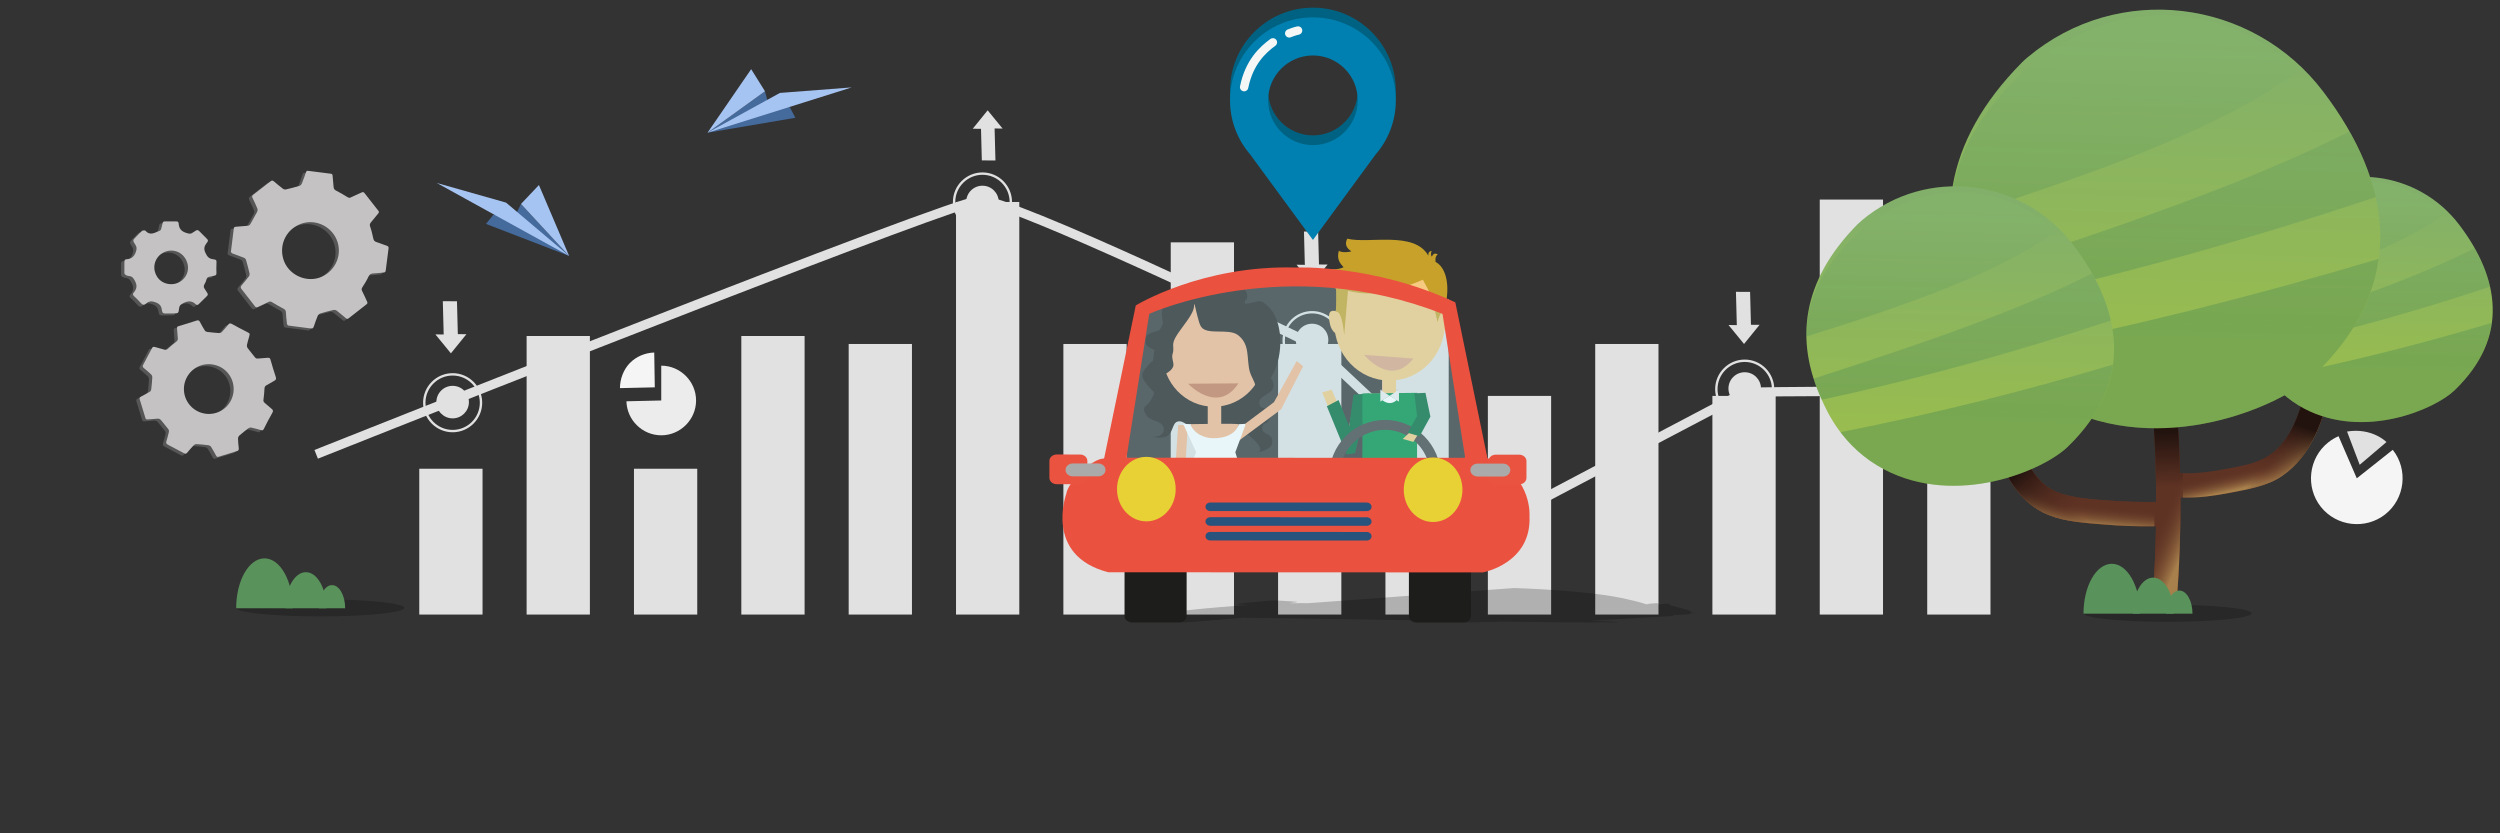 <svg xmlns="http://www.w3.org/2000/svg" xmlns:xlink="http://www.w3.org/1999/xlink" viewBox="0 0 1487.729 495.962"><rect x="0" y="0" width="1487.729" height="495.962" fill="#333333" stroke="none"/><defs><linearGradient id="linear-gradient" x1="1289.628" y1="293.346" x2="1289.007" y2="257.32" gradientUnits="userSpaceOnUse"><stop offset=".088" stop-color="#5f3324"></stop><stop offset="1" stop-color="#23130f"></stop></linearGradient><linearGradient id="linear-gradient-2" x1="1290.932" y1="299.04" x2="1308.413" y2="306.532" gradientUnits="userSpaceOnUse"><stop offset="0" stop-color="#5f3324" stop-opacity="0"></stop><stop offset="1" stop-color="#a7804c"></stop></linearGradient><linearGradient id="linear-gradient-3" x1="1346.808" y1="276.611" x2="1349.245" y2="287.057" xlink:href="#linear-gradient-2"></linearGradient><linearGradient id="linear-gradient-4" x1="1353.236" y1="267.74" x2="1365.075" y2="276.445" xlink:href="#linear-gradient-2"></linearGradient><linearGradient id="linear-gradient-5" x1="1232.363" y1="299.54" x2="1231.289" y2="311.354" xlink:href="#linear-gradient-2"></linearGradient><linearGradient id="linear-gradient-6" x1="1225.065" y1="299.554" x2="1219.427" y2="308.683" xlink:href="#linear-gradient-2"></linearGradient><linearGradient id="linear-gradient-7" x1="1334.647" y1="281.233" x2="1347.691" y2="245.516" gradientUnits="userSpaceOnUse"><stop offset="0" stop-color="#5f3324" stop-opacity="0"></stop><stop offset="1" stop-color="#23130f"></stop></linearGradient><linearGradient id="linear-gradient-8" x1="1245.606" y1="300.258" x2="1215.48" y2="267.648" xlink:href="#linear-gradient-7"></linearGradient><linearGradient id="Sfumatura_senza_nome_2" data-name="Sfumatura senza nome 2" x1="1410.12" y1="114.815" x2="1407.346" y2="221.613" gradientUnits="userSpaceOnUse"><stop offset="0" stop-color="#82b06a"></stop><stop offset="1" stop-color="#98bc4f"></stop></linearGradient><linearGradient id="linear-gradient-9" x1="1419.432" y1="92.666" x2="1416.203" y2="216.979" gradientUnits="userSpaceOnUse"><stop offset="0" stop-color="#89b76c"></stop><stop offset="1" stop-color="#1c6a52"></stop></linearGradient><linearGradient id="linear-gradient-10" x1="1411.741" y1="93.023" x2="1408.465" y2="219.15" xlink:href="#linear-gradient-9"></linearGradient><linearGradient id="linear-gradient-11" x1="1394.887" y1="116.129" x2="1392.454" y2="209.77" xlink:href="#linear-gradient-9"></linearGradient><linearGradient id="Sfumatura_senza_nome_2-2" data-name="Sfumatura senza nome 2" x1="1291.433" y1="22.12" x2="1286.699" y2="204.382" xlink:href="#Sfumatura_senza_nome_2"></linearGradient><linearGradient id="linear-gradient-12" x1="1307.325" y1="-15.68" x2="1301.814" y2="196.473" xlink:href="#linear-gradient-9"></linearGradient><linearGradient id="linear-gradient-13" x1="1294.2" y1="-15.07" x2="1288.609" y2="200.179" xlink:href="#linear-gradient-9"></linearGradient><linearGradient id="linear-gradient-14" x1="1265.457" y1="23.003" x2="1261.254" y2="184.804" xlink:href="#linear-gradient-9"></linearGradient><linearGradient id="Sfumatura_senza_nome_2-3" data-name="Sfumatura senza nome 2" x1="1168.615" y1="122.587" x2="1165.228" y2="252.98" xlink:href="#Sfumatura_senza_nome_2"></linearGradient><linearGradient id="linear-gradient-15" x1="1179.984" y1="95.545" x2="1176.042" y2="247.322" xlink:href="#linear-gradient-9"></linearGradient><linearGradient id="linear-gradient-16" x1="1170.595" y1="95.981" x2="1166.595" y2="249.973" xlink:href="#linear-gradient-9"></linearGradient><linearGradient id="linear-gradient-17" x1="1150.017" y1="124.192" x2="1147.047" y2="238.52" xlink:href="#linear-gradient-9"></linearGradient></defs><g><g id="Livello_1" data-name="Livello 1"><g><g><g><rect x="249.504" y="278.943" width="37.651" height="86.779" fill="#e1e1e1"></rect><rect x="377.272" y="278.943" width="37.651" height="86.779" fill="#e1e1e1"></rect><rect x="313.388" y="199.953" width="37.651" height="165.769" fill="#e1e1e1"></rect><rect x="441.155" y="199.953" width="37.651" height="165.769" fill="#e1e1e1"></rect><rect x="505.04" y="204.698" width="37.651" height="161.024" fill="#e1e1e1"></rect><rect x="632.807" y="204.698" width="37.651" height="161.024" fill="#e1e1e1"></rect><rect x="760.576" y="204.698" width="37.651" height="161.024" fill="#e1e1e1"></rect><rect x="568.924" y="120.195" width="37.651" height="245.527" fill="#e1e1e1"></rect><rect x="696.692" y="144.221" width="37.651" height="221.501" fill="#e1e1e1"></rect><rect x="949.298" y="204.698" width="37.651" height="161.024" fill="#e1e1e1"></rect><rect x="885.414" y="235.6" width="37.651" height="130.122" fill="#e1e1e1"></rect><rect x="1082.915" y="118.763" width="37.651" height="246.959" fill="#e1e1e1"></rect><rect x="1019.032" y="235.6" width="37.651" height="130.122" fill="#e1e1e1"></rect><rect x="1146.872" y="235.6" width="37.651" height="130.122" fill="#e1e1e1"></rect><rect x="824.459" y="178.154" width="37.651" height="187.568" fill="#e1e1e1"></rect><path d="M594.335,120.195c0,5.348-4.336,9.683-9.684,9.683-5.348,0-9.684-4.335-9.684-9.683,0-5.348,4.335-9.684,9.684-9.684,5.348,0,9.684,4.335,9.684,9.684Z" fill="#e1e1e1"></path><path d="M584.651,137.785c-9.699,0-17.59-7.891-17.59-17.59s7.891-17.59,17.59-17.59c9.699,0,17.59,7.891,17.59,17.59s-7.891,17.59-17.59,17.59ZM584.651,104.023c-8.917,0-16.172,7.255-16.172,16.172,0,8.917,7.255,16.172,16.172,16.172,8.916,0,16.172-7.255,16.172-16.172,0-8.917-7.256-16.172-16.172-16.172Z" fill="#e1e1e1"></path><polygon points="592.378 95.503 591.88 76.439 596.641 76.516 587.749 65.65 578.858 76.616 583.788 76.646 584.278 95.454 592.378 95.503" fill="#e1e1e1"></polygon><path d="M279.049,239.288c0,5.349-4.335,9.684-9.684,9.684-5.348,0-9.683-4.335-9.683-9.684,0-5.348,4.335-9.683,9.683-9.683,5.348,0,9.684,4.335,9.684,9.683Z" fill="#e1e1e1"></path><path d="M269.366,257.243c-9.698,0-17.589-7.89-17.589-17.589s7.891-17.59,17.589-17.59c9.699,0,17.59,7.891,17.59,17.59s-7.891,17.589-17.59,17.589ZM269.366,223.482c-8.917,0-16.172,7.255-16.172,16.172,0,8.916,7.255,16.172,16.172,16.172,8.918,0,16.173-7.256,16.173-16.172,0-8.917-7.255-16.172-16.173-16.172Z" fill="#e1e1e1"></path><polygon points="263.516 179.235 264.034 199.059 259.084 198.979 268.329 210.277 277.575 198.874 272.449 198.844 271.938 179.286 263.516 179.235" fill="#e1e1e1"></polygon><polygon points="775.982 137.785 776.5 157.608 771.55 157.528 780.796 168.826 790.042 157.424 784.915 157.392 784.405 137.835 775.982 137.785" fill="#e1e1e1"></polygon></g><path d="M892.616,313.407l-113.414-106.386c-71.853-34.694-182.799-85.826-195.736-85.105-14.493.855-289.528,109.317-394.282,151.035l-2.062-5.175c15.413-6.138,377.661-150.342,396.017-151.421.125-.009.259-.011.397-.011,20.127,0,180.168,77.006,198.473,85.845l.691.476,110.829,103.962c21.026-11.097,141.557-74.69,143.608-75.599.713-.316,2.628-1.094,168.371-1.08v5.572c-63.577-.046-159.143.142-166.407.751-6.29,3.189-96.742,50.887-144.729,76.211l-1.757.925Z" fill="#e1e1e1"></path></g><path d="M790.479,202.32c0,5.348-4.335,9.684-9.683,9.684-5.348,0-9.684-4.336-9.684-9.684s4.335-9.683,9.684-9.683c5.348,0,9.683,4.335,9.683,9.683Z" fill="#e1e1e1"></path><path d="M780.796,220.274c-9.699,0-17.59-7.891-17.59-17.59s7.891-17.59,17.59-17.59c9.698,0,17.589,7.891,17.589,17.59s-7.891,17.59-17.589,17.59ZM780.796,186.513c-8.917,0-16.173,7.255-16.173,16.172,0,8.917,7.256,16.172,16.173,16.172,8.917,0,16.172-7.255,16.172-16.172,0-8.917-7.256-16.172-16.172-16.172Z" fill="#e1e1e1"></path><path d="M1047.946,231.199c0,5.348-4.335,9.683-9.683,9.683-5.348,0-9.684-4.335-9.684-9.683s4.335-9.684,9.684-9.684c5.347,0,9.683,4.336,9.683,9.684Z" fill="#e1e1e1"></path><path d="M1038.262,249.153c-9.698,0-17.589-7.89-17.589-17.589s7.891-17.59,17.589-17.59c9.699,0,17.59,7.891,17.59,17.59s-7.891,17.589-17.59,17.589ZM1038.262,215.392c-8.917,0-16.172,7.254-16.172,16.172,0,8.917,7.255,16.172,16.172,16.172s16.173-7.255,16.173-16.172c0-8.918-7.256-16.172-16.173-16.172Z" fill="#e1e1e1"></path><polygon points="1033.044 173.657 1033.562 193.48 1028.612 193.4 1037.857 204.698 1047.103 193.296 1041.976 193.264 1041.466 173.707 1033.044 173.657" fill="#e1e1e1"></polygon></g><g><g opacity=".22"><path d="M946.01,370.418s5.754.023,6.639-.195c1.709.072,3.661.124,4.687.123l5.714-.008c1.202-.002.758-.093-.99-.203l-10.205-.645c-1.311-.083-3.04-.144-4.385-.158l-.468-.03.178-.01-.257.004c.001 0.0.002 0.0.003.001l-.009-.001.006-0c-.002-0-.006-.001-.007-.002l.018-.007c.01-.001.01-.003.032-.004l49.176-2.763c-.289-.168-.595-.337-.906-.506,10.328-.145,11.842-.716,10.566-1.118,1.558-.076,2.098-.084,3.901.008-.745-.223-1.726-.256-3.207-.297.352-.087.815-.105,2.259-.094-.997-.125-1.962-.171-3.108-.114,4.109-1.2-13.515-3.53-12.226-5.202-3.41-.053-4.923.34-5.349.615-.714-.069-2.112-.621-1.147-.874-4.009.076-5.731.382-7.058.693-5.466-1.774-10.688-2.82-10.688-2.82-22.584-5.633-68.206-6.875-68.206-6.875l-122.048,8.996c-.245.019-.608.041-.759.032-1.448-.086-4.774-.064-8.992.029l-1.88-.111,1.911-.183c2.682-.257,3.442-.556,1.692-.667l-10.195-.646c-1.75-.111-5.445.026-8.255.305l-13.356,1.328c-2.814.28-3.584.58-1.72.671l6.462.317c-3.832.215-7.203.436-9.524.638,0,0-59.841,4.437-37.821,6.304l8.895.134-31.454,2.9c-2.557.236-2.693.427-.306.427l28.272.002c2.389 0,6.228-.162,8.576-.361l28.88-2.455,121.639,1.831-19.665.864c-1.599.07-.957.127,1.431.127l28.282 0c2.39 0,5.452-.028,6.842-.062l17.091-.419,6.729.101.108.001.141.001s29.515.401,44.064.377Z"></path></g><g><path d="M741.623,179.26c4.338-11.699-16.465-12.573-22.967-12.576-11.702-.004-20.806,5.626-26.444,16.026-2.169,4.767.863,9.536-.438,12.135-2.168,3.901-11.702,1.298-9.972,9.533.866,3.035,6.066,3.037,6.499,6.069.866,4.336-1.735,3.468-3.903,5.635-5.203,6.067-6.504,6.931-1.305,13.433,4.332,5.204,4.767,2.604,1.731,8.669-2.603,4.334-6.07,3.466-2.604,9.102,1.732,3.035,8.666,3.038,9.966,6.505,1.732,3.902-2.17,6.5-6.071,6.066,2.601.868,6.068.869,8.669-.431,3.035-2.167,3.037-6.934,5.205-8.232,3.467-1.732,5.632,1.735,8.668,2.603,3.899,1.735,4.767,2.169,9.535,1.737,6.5-.864,13.87-3.029,19.936.008,3.9,2.169,15.165,10.842,10.831,13.44,4.767-.865,9.535-3.031,7.804-8.231-.866-2.603-5.2-2.604-5.632-5.204-.433-4.333,2.601-3.033,3.468-4.766.868-2.6,3.469-2.599,1.303-6.066-.866-2.168-5.202-1.303-6.068-3.037-2.598-6.07,6.504-6.498,7.806-10.833,1.735-5.634-5.631-8.668-6.93-13.437-1.297-5.637,2.172-10.403,3.04-15.171.869-6.066.438-9.968-4.328-13.871-3.468-3.036-11.268-3.905-7.798-10.839" fill="#231f20"></path><polyline points="723.516 295.92 728.918 293.11 734.326 295.924" fill="#ffd8b4"></polyline><polyline points="719.468 295.918 714.068 293.105 708.66 295.914" fill="#ffd8b4"></polyline><path d="M711.677,326.251l-1.618-.208-4.593-2.001-1.929-3.313,3.139-37.878,31.332,1.486,1.87,24.273.55,13.107s-9.463,9.259-28.751,4.534Z" fill="#2657a2"></path><path d="M691.826,210.416c-.007,17.458,13.631,31.613,30.46,31.62,16.829.006,30.477-14.139,30.484-31.597.007-17.466-13.631-31.621-30.46-31.628-16.829-.006-30.477,14.139-30.484,31.605Z" fill="#f6b68a"></path><path d="M736.973,228.128l-29.967.226s17.646,18.689,29.967-.226Z" fill="#c97957"></path><rect x="718.712" y="240.821" width="8.029" height="12.811" fill="#f6b68a"></rect><path d="M737.223,252.525c.156-.689-29.022-.114-29.022-.114,0,0,2.48,10.365,13.183,11.256,0,0,13.157.674,15.839-11.142Z" fill="#f6b68a"></path><polygon points="775.505 217.921 771.626 214.884 758.13 239.332 736.283 255.708 737.22 262.252 762.343 243.635 775.505 217.921" fill="#f6b68a"></polygon><polygon points="710.533 306.579 715.356 305.556 705.298 279.508 706.867 252.993 701.135 252.877 699.292 279.966 710.533 306.579" fill="#f6b68a"></polygon><path d="M741.013,252.22l-3.79.226s-1.788,8.659-15.838,8.319c0,0-8.919-.003-12.709-7.497l0-.832-4.629-.229,7.8,16.928-7.2,16.927,4.016.002,3.124-1.332,8.698.502,2.453-.001,2.006.003,7.357-.495,8.138,1.336-5.319-16.932,5.891-15.863" fill="#fff"></path><path d="M710.417,179.683c1.217,3.467,2.595,12.136,4.328,14.739,3.467,5.202,16.037.873,21.669,4.777,7.8,5.637,5.197,14.303,7.36,22.105,1.298,4.768,8.231,12.138-2.606,13.435,21.672-1.725,26.454-39.431,13.89-52.005-5.632-5.636-6.066-3.037-12.135-2.172-6.935.864-7.367-1.736-11.699-6.505-7.799-8.237-18.202-3.908-22.107,4.759" fill="#231f20"></path><path d="M709.116,178.816c6.285,5.202-9.542,18.201-10.845,25.136-.434,2.6.432,3.901-.436,6.498-.868,2.602.835,5.202.4,7.37-1.302,4.767-11.24,6.929-15.143,11.695,5.206-14.733.882-41.174,22.989-47.666" fill="#231f20"></path><rect x="710.671" y="305.45" width="17.957" height="4.78" fill="none" stroke="#231f20" stroke-miterlimit="10" stroke-width="3.372"></rect><line x1="741.096" y1="308.249" x2="699.045" y2="308.233" fill="#f49b4d"></line><path d="M741.091,320.004s-22.701,6.452-42.051,1.025" fill="none" stroke="#231f20" stroke-miterlimit="10" stroke-width="1.686"></path><rect x="717.662" y="323.021" width="4.69" height="1.576" fill="none" stroke="#231f20" stroke-miterlimit="10" stroke-width="2.139"></rect><polyline points="827.253 273.421 832.452 270.719 837.654 273.425" fill="#f6ca80"></polyline><polyline points="823.358 273.42 818.163 270.713 812.956 273.416" fill="#f6ca80"></polyline><g><polyline points="826.76 273.645 832.946 270.938 839.143 273.649" fill="#2e318d"></polyline><polyline points="823.552 273.643 817.368 270.932 811.478 271.859" fill="#2e318d"></polyline><polygon points="811.624 274.979 839.136 273.78 839.145 269.144 811.479 269.038 811.624 274.979" fill="#2e318d"></polygon></g><rect x="822.524" y="225.781" width="7.79" height="11.46" fill="#f7c39d"></rect><rect x="822.707" y="223.347" width="7.426" height="13.894" fill="#f7c39d"></rect><path d="M841.048,234.382c.15-.676-27.953-.011-27.953-.011,0,0,1.961,10.049,12.442,10.921,0,0,12.885.661,15.511-10.91Z" fill="#f6ca80"></path><path d="M848.93,191.464c.124,4.092,2.999,7.321,6.426,7.217,3.429-.106,6.099-3.506,5.973-7.599-.125-4.092-3.004-7.322-6.428-7.215-3.428.104-6.099,3.506-5.97,7.597Z" fill="#f6ca80"></path><path d="M791.494,193.074c.922,4.429,4.673,7.391,8.38,6.622,3.713-.772,5.97-4.985,5.047-9.415-.917-4.429-6.109-3.905-9.731-5.011-5.253-1.604-4.615,3.374-3.696,7.803Z" fill="#f6ca80"></path><path d="M794.077,192.38c-.007,18.835,14.707,34.109,32.86,34.115,18.157.007,32.883-15.255,32.89-34.091.007-18.838-14.707-34.112-32.864-34.119-18.153-.007-32.879,15.256-32.886,34.094Z" fill="#f6ca80"></path><path d="M841.058,213.355l-29.262-2.189s15.714,19.656,29.262,2.189Z" fill="#dea582"></path><rect x="822.924" y="225.781" width="7.859" height="11.353" fill="#f6ca80"></rect><polygon points="786.804 233.535 801.332 268.323 806.356 267.688 813.094 235.607 805.763 239.53 802.595 254.839 792.455 231.919 786.804 233.535" fill="#f6ca80"></polygon><polygon points="789.592 241.731 801.331 270.38 806.355 269.746 814.943 234.114 805.451 234.875 802.85 253.61 796.578 238.076 789.592 241.731" fill="#006838"></polygon><path d="M799.532,159.017c-2.098-2.384-4.213-4.71-2.791-9.829,1.5,1.357,6.53.898,7.425.291-2.015-1.175-4.413-3.548-2.452-7.456,12.662,3.244,39.85-4.844,48.256,10.094-.098-1.808.622-2.621,2.002-2.823-.561,1.636-.566,2.332.06,3.433.834-1.438,1.436-2.351,3.54-1.404-1.339,1.36-1.447,2.087-1.293,4.539,3.935,1.919,8.555,8.747,6.548,22.521-1.598,8.824-1.756,6.671-1.752,6.64 0.0.003-2.345.792-3.552,6.756-.003.052-2.592-10.869-3.161-13.671-.567-2.687-5.615-11.621-5.62-11.654.024-.099-11.415,5.403-25.272,7.779-3.697.595-11.695.848-19.316-1.15-.749,8.945-1.5,17.782-2.257,26.493.001-.015-.988-15-4.964-14.086.001.007.36-4.847.142-13.48-4.405-3.384-4.938-8.345-4.35-11.91,1.103.412,6.458.284,8.807-1.082Z" fill="#c7a129"></path><polygon points="810.741 278.711 843.27 278.723 843.287 233.769 810.759 234.165 810.741 278.711" fill="#008f44"></polygon><g><path d="M822.615,238.101s4.248,4.03,8.638-.089l-4.31-2.538-4.328,2.627Z" fill="#fff"></path><g><polygon points="821.436 231.967 821.434 238.977 826.95 235.544 821.436 231.967" fill="#eee"></polygon><polygon points="832.519 231.934 832.516 239.019 826.944 235.544 832.519 231.934" fill="#eee"></polygon><polygon points="821.436 231.967 822.616 231.967 822.616 232.732 821.436 231.967" fill="#c9c7c5"></polygon><polygon points="832.436 231.971 831.255 231.97 831.255 232.736 832.436 231.971" fill="#c9c7c5"></polygon></g></g><g><path d="M706.147,366.534c-.001,2.111-1.937,3.822-4.328,3.821l-28.29-.011c-2.389-.001-4.328-1.714-4.327-3.825l.015-38.406c.001-2.11,1.941-3.822,4.33-3.821l28.29.011c2.391.001,4.326,1.714,4.325,3.825l-.015,38.406Z" fill="#1d1d1b"></path><path d="M875.363,366.598c-.001,2.111-1.937,3.822-4.328,3.821l-28.29-.011c-2.389-.001-4.328-1.714-4.327-3.825l.015-38.406c.001-2.11,1.94-3.822,4.33-3.821l28.29.011c2.391.001,4.326,1.714,4.325,3.825l-.015,38.406Z" fill="#1d1d1b"></path></g><g><path d="M829.563,300.535c.03.487.06.974.09,1.461-.175,1.146-.35,2.293-.525,3.439-3.284-.234-6.622.547-9.863-.516-.17-.81-.34-1.621-.51-2.431.045-.497.091-.994.136-1.491.337-.345.632-.833,1.129-.869,3.195-.236,6.41-.82,9.543.408Z" fill="#fff"></path><path d="M824.187,249.884c-18.315-.007-33.168,14.949-33.175,33.405-.007,18.456,14.834,33.423,33.149,33.43,18.315.007,33.168-14.949,33.175-33.405.007-18.456-14.834-33.423-33.149-33.43ZM819.265,304.919c-1.538,3.684-2.441,4.072-6.104,2.366-7.452-3.471-12.378-9.185-14.821-17.02-.446-1.429-.791-2.961,1.268-3.565.123-.069.248-.112.373-.146,1.149-.394,2.384-.174,3.557-.4,1.639-1.701,3.572-.932,5.444-.65,1.108.07,1.776.785,2.277,1.66,1.757,3.071,4.14,5.666,6.293,8.44,1.249,1.609,2.414,3.35,2.008,5.601-.02.397-.135.735-.382.989.017.011.035.02.051.032.69.889.732,1.787.035,2.693ZM811.511,276.531c-1.116.435-2.33.956-3.479-.031-.563.092-1.125.185-1.688.277-.123.248-.241.499-.339.76-1.036,1.018-2.159,1.303-3.42.406-3.407.34-4.595-2.474-3.339-5.462,4.226-10.056,14.174-16.741,25.083-16.691,10.791.05,20.705,6.781,24.729,16.791,1.341,3.335.38,4.982-3.14,5.384-1.274.891-2.388.594-3.401-.453-.082-.227-.173-.446-.26-.669-.752-.129-1.504-.259-2.257-.388-1.094.747-2.204.408-3.29.01-8.41-3.081-16.8-3.208-25.199.066ZM833.343,308.009c-2.488.957-3.314-.889-4.215-2.574-1.143-1.162-1.08-2.366-.133-3.602.081-.066.167-.117.252-.174-.211-.275-.293-.623-.354-.985-.215-3.02,1.779-5.026,3.486-7.038,1.652-1.948,3.186-3.949,4.502-6.125.618-1.022,1.329-1.874,2.607-2.033,1.888-.272,3.831-.985,5.464.702,1.18.222,2.427-.026,3.562.508,1.731.289,2.092,1.466,1.672,2.9-2.605,8.878-8.166,15.087-16.842,18.423Z" fill="#414042"></path><path d="M808.033,276.501c10.65-4.608,21.305-4.788,31.968-.045,1.231,3.429-.408,6.574-.973,9.825-1.981,3.548-4.499,6.696-7.149,9.759-1.114,1.288-1.918,2.804-2.317,4.495-3.521.991-7.118.247-10.672.462-.514-2.101-1.493-3.979-2.933-5.57-2.525-2.792-4.732-5.798-6.506-9.12-1.053-3.185-1.795-6.415-1.419-9.806Z" fill="#414042"></path><path d="M824.098,286.723c-1.955-.021-3.754-1.834-3.758-3.787-.003-1.991,1.718-3.703,3.759-3.737,2.201-.037,3.921,1.676,3.863,3.847-.051,1.932-1.907,3.698-3.864,3.677Z" fill="#414042"></path></g><polygon points="841.039 262.96 834.746 261.207 844.288 252.247 843.263 240.888 848.62 242.73 850.314 248.268 841.039 262.96" fill="#f6ca80"></polygon><polygon points="844.779 259.658 837.729 257.55 843.281 247.587 841.625 234.081 848.285 233.771 851.218 247.929 844.779 259.658" fill="#006838"></polygon><g><path d="M683.773,185.004s95.132-41.309,175.924,1.861l16.838,85.763-207.318,1.365,14.557-88.99Z" fill="#b2dfeb" opacity=".3"></path><g><path d="M910.185,306.952s1.645-21.745-21.183-33.283c0,0-.536-.371-2.724-.766l-.813-.038-.107-.407-.013.393c.004.003.008.006.012.009l-.012-.001 0-.009c-.009-.008-.02-.014-.029-.022l-.108-.155c-.02-.04-.051-.076-.06-.12l-19.098-92.636c-49.04-22.849-94.87-20.709-94.87-20.709-56.099-1.585-95.288,22.562-95.288,22.562l-18.769,90.698c-.036.176-.14.406-.342.407-6.832.05-21.298,13.895-22.248,21.036,0,0-13.455,36.674,25.004,46.64l223.15.084.091-.038.114-.057s28.742-5.488,27.293-33.588ZM871.165,272.453l-200.054-.076c-.399-0-.707-.312-.651-.662l13.409-84.717c.045-.285.319-.497.644-.501,0,0,80.88-36.289,173.639.193.172.067.293.209.319.374l13.347,84.727c.055.35-.252.662-.652.661Z" fill="#eb513f"></path><g><path d="M647.083,284.328c-.001,2.114-1.937,3.823-4.33,3.822l-13.941-.005c-2.393-.001-4.327-1.712-4.327-3.825l.004-10.033c.001-2.11,1.937-3.822,4.33-3.821l13.941.005c2.393.001,4.328,1.714,4.327,3.825l-.004,10.033Z" fill="#eb5341"></path><path d="M657.883,279.659c-.001,2.111-1.941,3.823-4.33,3.822l-15.125-.006c-2.389-.001-4.328-1.714-4.327-3.825l0-.033c.001-2.114,1.94-3.822,4.33-3.821l15.125.006c2.389.001,4.328,1.711,4.327,3.825l-0.0.033Z" fill="#aaa"></path><path d="M885.78,284.418c-.001,2.114,1.936,3.825,4.325,3.825l13.944.005c2.389.001,4.329-1.709,4.33-3.822l.004-10.033c.001-2.11-1.938-3.824-4.327-3.825l-13.944-.005c-2.389-.001-4.327,1.711-4.328,3.821l-.004,10.033Z" fill="#eb5341"></path><path d="M874.986,279.741c-.001,2.111,1.934,3.825,4.325,3.825l15.123.006c2.393.001,4.329-1.711,4.33-3.822l0-.033c.001-2.114-1.934-3.824-4.327-3.825l-15.123-.006c-2.391-.001-4.327,1.708-4.328,3.821l-0.0.033Z" fill="#aaa"></path></g><g><path d="M699.649,291.079c-.004,10.601-7.829,19.192-17.472,19.188-9.643-.004-17.457-8.6-17.453-19.202.004-10.6,7.825-19.191,17.468-19.187,9.643.004,17.462,8.6,17.458,19.201Z" fill="#e7d134"></path><path d="M870.29,291.459c-.004,10.601-7.827,19.192-17.472,19.188-9.643-.004-17.457-8.6-17.453-19.202.004-10.6,7.825-19.191,17.468-19.187,9.645.004,17.461,8.6,17.457,19.201Z" fill="#e7d134"></path></g><path d="M816.209,301.619c-.001,1.407-1.291,2.549-2.885,2.548l-93.068-.035c-1.59-.001-2.884-1.144-2.883-2.551h0c.001-1.408,1.295-2.548,2.885-2.548l93.068.035c1.594.001,2.884,1.141,2.883,2.55h0Z" fill="#27537c"></path><path d="M816.206,310.371c-.001,1.409-1.291,2.549-2.885,2.548l-93.068-.035c-1.59-.001-2.884-1.141-2.883-2.551h0c.001-1.406,1.295-2.548,2.885-2.548l93.068.035c1.594.001,2.884,1.144,2.883,2.55h0Z" fill="#27537c"></path><path d="M816.202,319.126c-.001,1.406-1.291,2.549-2.885,2.548l-93.068-.035c-1.59-.001-2.884-1.144-2.883-2.551h0c.001-1.409,1.295-2.549,2.885-2.548l93.068.035c1.594.001,2.884,1.141,2.883,2.55h0Z" fill="#27537c"></path></g></g></g></g><g><g><polygon points="473.315 70.095 421.038 78.972 455.232 54.313 457.204 61.876 470.027 63.848 473.315 70.095" fill="#456a9c"></polygon><polygon points="421.038 78.972 464.109 55.3 506.851 52.012 421.038 78.972" fill="#a6c4f2"></polygon><polygon points="455.232 54.313 421.038 78.972 447.012 41.162 455.232 54.313" fill="#a6c4f2"></polygon></g><g><polygon points="289.196 133.252 338.677 152.312 310.048 121.367 306.616 128.388 293.657 127.781 289.196 133.252" fill="#456a9c"></polygon><polygon points="338.677 152.312 301.151 120.575 259.908 108.882 338.677 152.312" fill="#a6c4f2"></polygon><polygon points="310.048 121.367 338.677 152.312 320.71 110.105 310.048 121.367" fill="#a6c4f2"></polygon></g></g><g><path d="M393.505,238.326v-20.722c11.368,0,20.722,9.354,20.722,20.722,0,11.368-9.354,20.722-20.722,20.722-11.187,0-20.457-9.059-20.716-20.242l20.716-.479Z" fill="#ececec"></path><path d="M389.655,230.498l-20.722.468c0-5.396,2.108-11.052,5.871-14.92,3.763-3.867,9.135-6.115,14.529-6.263l.322,20.714Z" fill="#f5f5f5"></path></g><g><path d="M1402.508,284.641l21.404-16.966c9.307,11.742,7.304,29.063-4.438,38.37-11.742,9.307-29.063,7.304-38.37-4.438-9.307-11.742-7.304-29.062,4.438-38.37,1.869-1.482,3.925-2.712,6.114-3.66l10.852,25.064Z" fill="#f5f5f5"></path><path d="M1396.703,256.797l7.527,19.802,15.93-13.534s-8.438-8.69-23.457-6.268Z" fill="#e1e1e1"></path></g><g><path d="M781.315,4.554c-27.249,0-49.339,22.09-49.339,49.339s22.089,49.339,49.339,49.339,49.339-22.09,49.339-49.339-22.089-49.339-49.339-49.339ZM781.315,80.563c-14.729,0-26.67-11.94-26.67-26.67,0-14.73,11.941-26.67,26.67-26.67,14.728,0,26.67,11.94,26.67,26.67,0,14.73-11.942,26.67-26.67,26.67Z" fill="#006282"></path><path d="M830.653,59.678c0-27.249-22.089-49.339-49.339-49.339s-49.339,22.09-49.339,49.339c0,12.35,4.548,23.631,12.047,32.285h-.019l37.311,50.825,37.005-50.479h-.013c7.679-8.698,12.347-20.117,12.347-32.632ZM781.315,33.008c14.728,0,26.67,11.941,26.67,26.67,0,14.73-11.942,26.67-26.67,26.67-14.729,0-26.67-11.94-26.67-26.67,0-14.73,11.941-26.67,26.67-26.67Z" fill="#0080b0"></path><g><path d="M757.487,25.201c-6.149,4.488-14.155,11.954-17.111,26.647" fill="none" stroke="#f5f7f6" stroke-linecap="round" stroke-linejoin="round" stroke-width="5"></path><path d="M772.472,18.161c-.275.07-1.752.309-5.259,1.692" fill="none" stroke="#f5f7f6" stroke-linecap="round" stroke-linejoin="round" stroke-width="5"></path></g></g><g><path d="M190.55,356.648c-27.62,0-50.007,2.278-50.007,5.087,0,2.811,22.387,5.088,50.007,5.088,27.62,0,50.01-2.276,50.01-5.088,0-2.809-22.39-5.087-50.01-5.087Z" fill-rule="evenodd" opacity=".22"></path><g><path d="M157.385,332.272c9.302,0,16.842,13.294,16.842,29.694h-33.685c0-16.4,7.541-29.694,16.843-29.694Z" fill="#59925b" fill-rule="evenodd"></path><path d="M182.026,340.491c6.727,0,12.181,9.614,12.181,21.475h-24.362c0-11.861,5.453-21.475,12.181-21.475Z" fill="#59925b" fill-rule="evenodd"></path><path d="M197.594,348.197c4.312,0,7.809,6.164,7.809,13.769h-15.619c0-7.605,3.497-13.769,7.809-13.769Z" fill="#59925b" fill-rule="evenodd"></path></g></g><g><path d="M1373.382,226.341c-4.101,16.089-8.65,35.509-23.716,45.057-7.821,4.956-17.77,6.259-26.714,7.959-8.476,1.611-16.991,2.613-25.588,2.181-.339-13.884-1.055-27.76-2.16-41.612-.311-3.895-3.102-7.234-7.234-7.234-3.673,0-7.547,3.318-7.234,7.234,1.561,19.562,2.354,39.171,2.387,58.782-9.108.134-18.216-.104-27.304-.76-9.696-.7-19.915-1.292-29.26-4.162-15.603-4.791-22.016-21.405-27.218-35.362-1.364-3.659-4.894-6.153-8.899-5.053-3.516.966-6.424,5.219-5.053,8.899,6.647,17.834,14.848,36.639,33.731,44.188,10.332,4.131,22.242,4.768,33.228,5.687,10.2.853,20.43,1.18,30.661,1.034-.249,14.217-.897,28.428-1.95,42.617-.29,3.901,3.532,7.234,7.234,7.234,4.156,0,6.944-3.322,7.234-7.234,1.477-19.898,2.156-39.841,2.052-59.781,10.029.481,20.047-.937,29.894-2.837,10.379-2.003,21.508-3.863,30.437-9.903,17.933-12.131,24.343-33.155,29.423-53.088,2.301-9.027-11.65-12.877-13.952-3.846Z" fill="#5f3324"></path><path d="M1297.365,281.538c-.339-13.884-1.055-27.76-2.16-41.612-.311-3.895-3.102-7.234-7.234-7.234-3.673,0-7.547,3.318-7.234,7.234,1.561,19.562,2.354,39.171,2.387,58.782-.364.005-.727.001-1.091.005v14.474c.325-.004.651-.004.976-.008-.249,14.217-.897,28.428-1.95,42.617-.29,3.901,3.532,7.234,7.234,7.234,4.156,0,6.944-3.322,7.234-7.234,1.477-19.898,2.156-39.841,2.052-59.781.505.024,1.01.04,1.515.055v-14.48c-.576-.016-1.152-.023-1.729-.052Z" fill="url(#linear-gradient)"></path><path d="M1297.365,281.538c-.339-13.884-1.055-27.76-2.16-41.612-.311-3.895-3.102-7.234-7.234-7.234-3.673,0-7.547,3.318-7.234,7.234,1.561,19.562,2.354,39.171,2.387,58.782-.364.005-.727.001-1.091.005v14.474c.325-.004.651-.004.976-.008-.249,14.217-.897,28.428-1.95,42.617-.29,3.901,3.532,7.234,7.234,7.234,4.156,0,6.944-3.322,7.234-7.234,1.477-19.898,2.156-39.841,2.052-59.781.505.024,1.01.04,1.515.055v-14.48c-.576-.016-1.152-.023-1.729-.052Z" fill="url(#linear-gradient-2)"></path><path d="M1373.382,226.341c-4.101,16.089-8.65,35.509-23.716,45.057-7.821,4.956-17.77,6.259-26.714,7.959-7.907,1.503-15.849,2.46-23.858,2.233v14.48c9.523.279,19.028-1.088,28.38-2.892,10.379-2.003,21.508-3.863,30.437-9.903,17.933-12.131,24.343-33.155,29.423-53.088,2.301-9.027-11.65-12.877-13.952-3.846Z" fill="url(#linear-gradient-3)"></path><path d="M1373.382,226.341c-4.101,16.089-8.65,35.509-23.716,45.057-7.821,4.956-17.77,6.259-26.714,7.959-7.907,1.503-15.849,2.46-23.858,2.233v14.48c9.523.279,19.028-1.088,28.38-2.892,10.379-2.003,21.508-3.863,30.437-9.903,17.933-12.131,24.343-33.155,29.423-53.088,2.301-9.027-11.65-12.877-13.952-3.846Z" fill="url(#linear-gradient-4)"></path><path d="M1255.819,297.949c-9.696-.7-19.915-1.292-29.26-4.162-15.603-4.791-22.016-21.405-27.218-35.362-1.364-3.659-4.894-6.153-8.899-5.053-3.516.966-6.424,5.219-5.053,8.899,6.647,17.834,14.848,36.639,33.731,44.188,10.332,4.131,22.242,4.768,33.228,5.687,9.875.826,19.779,1.154,29.684,1.042v-14.474c-8.744.1-17.488-.135-26.213-.765Z" fill="#5f3324"></path><path d="M1255.819,297.949c-9.696-.7-19.915-1.292-29.26-4.162-15.603-4.791-22.016-21.405-27.218-35.362-1.364-3.659-4.894-6.153-8.899-5.053-3.516.966-6.424,5.219-5.053,8.899,6.647,17.834,14.848,36.639,33.731,44.188,10.332,4.131,22.242,4.768,33.228,5.687,9.875.826,19.779,1.154,29.684,1.042v-14.474c-8.744.1-17.488-.135-26.213-.765Z" fill="url(#linear-gradient-5)"></path><path d="M1255.819,297.949c-9.696-.7-19.915-1.292-29.26-4.162-15.603-4.791-22.016-21.405-27.218-35.362-1.364-3.659-4.894-6.153-8.899-5.053-3.516.966-6.424,5.219-5.053,8.899,6.647,17.834,14.848,36.639,33.731,44.188,10.332,4.131,22.242,4.768,33.228,5.687,9.875.826,19.779,1.154,29.684,1.042v-14.474c-8.744.1-17.488-.135-26.213-.765Z" fill="url(#linear-gradient-6)"></path><path d="M1373.382,226.341c-4.101,16.089-8.65,35.509-23.716,45.057-7.821,4.956-17.77,6.259-26.714,7.959-7.907,1.503-15.849,2.46-23.858,2.233v14.48c9.523.279,19.028-1.088,28.38-2.892,10.379-2.003,21.508-3.863,30.437-9.903,17.933-12.131,24.343-33.155,29.423-53.088,2.301-9.027-11.65-12.877-13.952-3.846Z" fill="url(#linear-gradient-7)"></path><path d="M1255.819,297.949c-9.696-.7-19.915-1.292-29.26-4.162-15.603-4.791-22.016-21.405-27.218-35.362-1.364-3.659-4.894-6.153-8.899-5.053-3.516.966-6.424,5.219-5.053,8.899,6.647,17.834,14.848,36.639,33.731,44.188,10.332,4.131,22.242,4.768,33.228,5.687,9.875.826,19.779,1.154,29.684,1.042v-14.474c-8.744.1-17.488-.135-26.213-.765Z" fill="url(#linear-gradient-8)"></path><g><path d="M1371.24,243.154c-20.314-10.676-27.914-28.602-30.317-33.862-13.096-28.659-10.202-57.596,17.51-85.659.507-.514,1.215-1.148,2.093-1.883,31.374-26.279,78.363-20.508,103.044,12.138,12.125,16.038,19.236,32.32,19.801,48.642.58,16.72-5.919,33.531-22.615,49.69-11.73,11.353-53.945,29.628-89.516,10.933Z" fill="url(#Sfumatura_senza_nome_2)"></path><path d="M1350.024,225.07c4.72,6.236,11.516,12.986,21.217,18.084,35.571,18.695,77.786.42,89.516-10.933,13.507-13.074,20.251-26.575,22.061-40.108-40.539,12.161-84.462,23.407-132.794,32.958Z" fill="url(#linear-gradient-9)" opacity=".25"></path><path d="M1481.791,170.603c-1.726-7.671-4.861-15.321-9.165-22.931-35.632,18.194-84.871,34.891-135.701,51.282,1.09,3.43,2.412,6.858,3.974,10.282,51.992-11.181,98.458-24.497,140.891-38.633Z" fill="url(#linear-gradient-10)" opacity=".25"></path><path d="M1454.465,127.385c-.115-.117-.229-.234-.345-.351-21.536-21.891-57.63-25.128-83.596-7.779-5.707,3.813-10.237,7.019-12.091,8.747-17.775,16.564-25.296,33.459-24.98,50.404,51.285-15.904,96.731-32.53,121.012-51.022Z" fill="url(#linear-gradient-11)" opacity=".25"></path></g><g><path d="M1225.081,241.143c-34.667-18.22-47.638-48.813-51.739-57.788-22.349-48.909-17.412-98.293,29.883-146.185.866-.877,2.074-1.959,3.571-3.213,53.543-44.848,133.734-35,175.854,20.714,20.692,27.37,32.827,55.157,33.793,83.013.989,28.534-10.102,57.224-38.594,84.801-20.018,19.376-92.062,50.563-152.768,18.659Z" fill="url(#Sfumatura_senza_nome_2-2)"></path><path d="M1188.873,210.282c8.056,10.642,19.654,22.161,36.208,30.862,60.706,31.905,132.75.718,152.768-18.658,23.051-22.312,34.56-45.352,37.649-68.449-69.184,20.753-144.143,39.946-226.625,56.246Z" fill="url(#linear-gradient-12)" opacity=".25"></path><path d="M1413.746,117.327c-2.946-13.092-8.295-26.146-15.64-39.134-60.81,31.049-144.841,59.545-231.586,87.518,1.86,5.854,4.116,11.704,6.782,17.547,88.729-19.082,168.027-41.806,240.445-65.932Z" fill="url(#linear-gradient-13)" opacity=".25"></path><path d="M1367.112,42.454c-.196-.202-.392-.405-.588-.607-36.752-37.838-98.352-43.435-142.664-13.446-9.739,6.591-17.471,12.132-20.635,15.119-30.334,28.63-43.17,57.833-42.631,87.124,87.524-27.49,165.08-56.229,206.518-88.191Z" fill="url(#linear-gradient-14)" opacity=".25"></path></g><g><path d="M1121.146,279.28c-24.801-13.035-34.081-34.921-37.015-41.343-15.989-34.99-12.456-70.32,21.379-104.583.62-.627,1.484-1.402,2.555-2.299,38.305-32.085,95.675-25.039,125.808,14.819,14.803,19.581,23.485,39.46,24.176,59.389.708,20.414-7.227,40.939-27.611,60.668-14.321,13.862-65.862,36.174-109.292,13.349Z" fill="url(#Sfumatura_senza_nome_2-3)"></path><path d="M1095.243,257.201c5.763,7.613,14.06,15.855,25.904,22.079,43.43,22.825,94.971.513,109.293-13.348,16.491-15.962,24.725-32.446,26.935-48.969-49.496,14.847-103.122,28.578-162.131,40.239Z" fill="url(#linear-gradient-15)" opacity=".25"></path><path d="M1256.12,190.7c-2.108-9.366-5.935-18.706-11.189-27.997-43.505,22.213-103.622,42.599-165.68,62.612,1.331,4.188,2.945,8.373,4.852,12.554,63.478-13.652,120.209-29.908,172.018-47.168Z" fill="url(#linear-gradient-16)" opacity=".25"></path><path d="M1222.757,137.934c-.14-.143-.28-.286-.421-.429-26.293-26.727-70.362-30.68-102.064-9.497-6.968,4.656-12.499,8.57-14.763,10.679-21.702,20.223-30.885,40.85-30.499,61.54,62.616-19.417,118.101-39.717,147.746-62.293Z" fill="url(#linear-gradient-17)" opacity=".25"></path></g></g><g><g><path d="M206.826,118.605c2.343-1.067,4.415-1.985,6.462-2.956.738-.35,1.179-.209,1.682.443,2.709,3.514,5.461,6.995,8.212,10.477.47.595.414,1.046-.082,1.627-1.498,1.754-2.923,3.57-4.398,5.344-.649.781-.756,1.455-.381,2.521.807,2.293,1.335,4.692,1.864,7.072.24,1.08.747,1.686,1.794,2.034,2.106.699,4.164,1.542,6.27,2.242.844.281,1.108.721.999,1.571-.58,4.483-1.112,8.972-1.725,13.451-.046.338-.569.831-.914.871-2.201.256-4.414.422-6.625.584-1.294.095-2.084.554-2.683,1.895-.988,2.213-2.359,4.261-3.64,6.335-.464.752-.601,1.328-.158,2.185,1.081,2.091,2,4.266,3.006,6.396.313.662.235,1.09-.395,1.573-3.589,2.757-7.147,5.554-10.696,8.364-.808.64-1.317.072-1.845-.356-1.757-1.425-3.451-2.932-5.257-4.291-.469-.353-1.31-.497-1.894-.363-2.637.606-5.261,1.288-7.846,2.083-.599.184-1.248.831-1.496,1.424-.872,2.086-1.616,4.229-2.332,6.375-.304.913-.744,1.255-1.739,1.121-4.438-.598-8.888-1.11-13.324-1.727-.35-.049-.846-.636-.893-1.02-.283-2.291-.521-4.593-.634-6.898-.05-1.034-.45-1.583-1.33-2.056-2.342-1.259-4.653-2.581-6.934-3.948-.719-.431-1.255-.557-2.065-.14-2.093,1.076-4.272,1.986-6.391,3.015-.757.367-1.242.171-1.714-.44-2.66-3.435-5.32-6.87-8.008-10.283-.594-.754-.592-1.374.027-2.108,1.516-1.796,3.029-3.597,4.443-5.473.326-.432.445-1.216.318-1.759-.634-2.716-1.33-5.422-2.133-8.092-.154-.511-.811-1.023-1.353-1.239-2.226-.887-4.509-1.629-6.74-2.504-.374-.147-.878-.72-.841-1.04.53-4.576,1.179-9.137,1.706-13.713.107-.931.561-1.069,1.287-1.127,2.298-.182,4.593-.417,6.893-.559.981-.06,1.448-.541,1.887-1.379,1.215-2.315,2.594-4.544,3.81-6.859.282-.536.41-1.377.194-1.911-.879-2.182-1.866-4.327-2.925-6.429-.445-.883-.206-1.404.461-1.922,3.432-2.663,6.868-5.32,10.291-7.994.701-.548,1.265-.555,1.975.061,1.775,1.538,3.586,3.039,5.459,4.454.436.329,1.224.462,1.767.334,2.676-.627,5.34-1.32,7.97-2.117.561-.17,1.169-.783,1.398-1.34.911-2.215,1.71-4.478,2.486-6.745.25-.73.582-.95,1.361-.845,4.481.604,8.968,1.171,13.458,1.706.821.098.986.498,1.04,1.227.167,2.257.441,4.506.606,6.763.082,1.118.626,1.664,1.626,2.158,2.101,1.04,4.127,2.243,6.121,3.481.935.58,1.763,1.055,2.516.444ZM187.928,166.456c8.8-3.014,13.785-12.331,10.977-21.239-2.797-8.872-12.53-13.967-21.302-11.043-8.806,2.935-13.731,12.113-10.936,21.279,2.675,8.771,12.574,13.775,21.26,11.002Z" fill="#565656"></path><path d="M155.648,241.013c1.318,1.124,2.619,2.269,3.959,3.365.85.695,1.197,1.233.501,2.422-1.836,3.134-3.477,6.386-5.103,9.638-.427.855-.886.903-1.664.68-1.92-.549-3.841-1.107-5.792-1.522-.534-.114-1.29.106-1.743.443-1.813,1.348-3.586,2.758-5.285,4.246-.459.402-.862,1.165-.851,1.755.035,1.948.228,3.898.448,5.837.111.98-.23,1.481-1.152,1.756-3.61,1.078-7.218,2.165-10.807,3.311-.847.271-1.204-.032-1.573-.714-.95-1.756-1.9-3.518-2.977-5.196-.299-.466-1.014-.851-1.584-.927-2.328-.311-4.67-.543-7.015-.676-.557-.032-1.293.281-1.685.688-1.388,1.437-2.689,2.961-3.969,4.498-.541.649-1.047.662-1.735.293-3.245-1.74-6.496-3.47-9.763-5.169-.851-.442-1.117-.991-.836-1.928.56-1.869,1.095-3.751,1.518-5.655.114-.512-.052-1.245-.369-1.664-1.285-1.694-2.739-3.259-4.009-4.963-.715-.958-1.447-1.388-2.678-1.228-1.847.24-3.723.253-5.578.443-.782.08-1.15-.202-1.362-.905-1.1-3.652-2.2-7.304-3.338-10.945-.257-.822-.118-1.286.698-1.703,1.856-.946,3.678-1.967,5.455-3.054.365-.223.621-.85.675-1.319.268-2.332.507-4.671.625-7.014.03-.605-.246-1.407-.671-1.821-1.399-1.361-2.918-2.599-4.416-3.855-.641-.538-.783-1.063-.368-1.835,1.786-3.319,3.539-6.656,5.278-10.001.419-.805 1-.868,1.777-.643,1.875.542,3.768,1.021,5.639,1.574.877.259,1.454.01,2.124-.619,1.52-1.427,3.122-2.779,4.787-4.034.86-.648,1.162-1.289,1.03-2.358-.233-1.893-.273-3.809-.446-5.711-.069-.754.13-1.045.92-1.274,3.575-1.036,7.124-2.164,10.665-3.314.96-.312,1.536-.193,2.03.777.905,1.779,1.9,3.518,2.961,5.209.249.397.891.702,1.387.764,2.371.294,4.752.531,7.136.689.494.033,1.163-.215,1.498-.572,1.338-1.422,2.614-2.909,3.838-4.432.678-.844,1.225-.979,2.234-.407,2.931,1.661,5.936,3.195,8.936,4.733,1.786.916,1.816.88,1.298,2.828-.433,1.629-.971,3.234-1.299,4.883-.118.59.059,1.409.414,1.894,1.337,1.821,2.831,3.527,4.208,5.32.507.66.992,1.004,1.889.904,1.941-.217,3.905-.233,5.844-.459,1.04-.121,1.408.272,1.675,1.203.981,3.411,1.952,6.83,3.113,10.181.43,1.242.094,1.787-.911,2.326-1.565.839-3.088,1.756-4.639,2.62-.873.486-1.143,1.179-1.177,2.188-.068,1.993-.307,3.983-.538,5.967-.166,1.433-.211,1.428.775,2.483ZM132.237,243.674c6.029-5.503,6.49-14.902,1.028-20.962-5.4-5.992-15.05-6.519-20.972-.996-6.101,5.69-6.359,14.821-1.087,20.773,5.498,6.207,15.043,6.652,21.031,1.186Z" fill="#565656"></path><path d="M93.9,137.484c.344-1.37.662-2.39.843-3.434.144-.83.542-1.14,1.359-1.131,2.31.024,4.62.009,6.93.002.823-.003,1.251.413,1.308,1.212.198,2.752,1.294,4.513,4.192,5.502,1.786.609,3.049,1.025,4.52-.265.393-.345.929-.523,1.333-.858.925-.765,1.63-.442,2.36.314,1.47,1.523,2.969,3.02,4.48,4.503.611.6.785,1.183.191,1.882-.156.183-.272.4-.421.589-1.393,1.776-1.851,3.406-.742,5.768,1.015,2.16,1.948,3.497,4.461,3.822,2.275.295,2.208.565,2.129,2.84-.062,1.779-.115,3.567-.012,5.341.058.993-.308,1.45-1.184,1.637-.989.211-1.982.4-2.974.594-.926.18-1.506.599-1.746,1.636-.235,1.013-.724,1.995-1.246,2.907-.555.969-.509,1.789.121,2.677.557.784,1,1.65,1.561,2.431.532.742.375,1.336-.217,1.916-1.581,1.551-3.18,3.085-4.733,4.664-.605.614-1.224.849-1.87.218-2.403-2.344-4.849-2.068-7.652-.604-1.362.711-2.107,1.344-2.279,2.889-.346,3.108-.42,3.101-3.489,3.13-1.491.014-2.984-.01-4.474.047-1.276.049-2.093-.281-2.246-1.75-.23-2.211-.94-3.745-3.455-4.775-2.466-1.01-4.206-.981-6.051.648-1.325,1.17-2.197.628-3.187-.493-1.24-1.405-2.613-2.697-3.969-3.996-.67-.642-.856-1.242-.207-1.99,1.866-2.15,2.285-4.261.799-7.004-.863-1.593-1.526-2.743-3.397-2.914-.664-.061-1.363-.23-1.942-.542-.421-.227-.942-.764-.954-1.175-.066-2.308.043-4.62.019-6.93-.009-.861.367-1.305,1.142-1.351,3.08-.184,4.794-1.651,5.78-4.714.547-1.698.39-2.711-.475-4.036-1.615-2.475-1.57-2.515.444-4.592,1.174-1.21,2.326-2.448,3.589-3.558.35-.308,1.059-.231,1.608-.275.163-.013.385.124.506.258,2.87,3.201,5.697.88,8.501-.11.402-.142.629-.781.745-.934ZM90.528,156.7c-1.951,5.045.544,10.889,5.474,12.822,5.344,2.095,11.212-.378,13.273-5.594,1.937-4.905-.73-11.005-5.663-12.952-5.162-2.037-11.084.554-13.084,5.724Z" fill="#565656"></path></g><g><path d="M208.8,117.456c2.343-1.067,4.415-1.985,6.462-2.956.738-.35,1.179-.209,1.682.443,2.709,3.514,5.461,6.995,8.212,10.477.47.595.414,1.046-.082,1.627-1.498,1.754-2.923,3.57-4.398,5.344-.649.781-.756,1.455-.381,2.521.807,2.293,1.335,4.692,1.864,7.072.24,1.08.747,1.686,1.794,2.034,2.106.699,4.164,1.542,6.27,2.242.844.281,1.108.721.999,1.571-.58,4.483-1.112,8.972-1.725,13.451-.046.338-.569.831-.914.871-2.201.256-4.414.422-6.625.584-1.294.095-2.084.554-2.683,1.895-.988,2.213-2.359,4.261-3.64,6.335-.464.752-.601,1.328-.158,2.185,1.081,2.091,2,4.266,3.006,6.396.313.662.235,1.09-.395,1.573-3.589,2.757-7.147,5.554-10.696,8.364-.808.64-1.317.072-1.845-.356-1.757-1.425-3.451-2.932-5.257-4.291-.469-.353-1.31-.497-1.894-.363-2.637.606-5.261,1.288-7.846,2.083-.599.184-1.248.831-1.496,1.424-.872,2.086-1.616,4.229-2.332,6.375-.304.913-.744,1.255-1.739,1.121-4.438-.598-8.888-1.11-13.324-1.727-.35-.049-.846-.636-.893-1.02-.283-2.291-.521-4.593-.634-6.898-.05-1.034-.45-1.583-1.33-2.056-2.342-1.259-4.653-2.581-6.934-3.948-.719-.431-1.255-.557-2.065-.14-2.093,1.076-4.272,1.986-6.391,3.015-.757.367-1.242.171-1.714-.44-2.66-3.435-5.32-6.87-8.008-10.283-.594-.754-.592-1.374.027-2.108,1.516-1.796,3.029-3.597,4.443-5.473.326-.432.445-1.216.318-1.759-.634-2.716-1.33-5.422-2.133-8.092-.154-.511-.811-1.023-1.353-1.239-2.226-.887-4.509-1.629-6.74-2.504-.374-.147-.878-.72-.841-1.04.53-4.576,1.179-9.137,1.706-13.713.107-.931.561-1.069,1.287-1.127,2.298-.182,4.593-.417,6.893-.559.981-.06,1.448-.541,1.887-1.379,1.215-2.315,2.594-4.544,3.81-6.859.282-.536.41-1.377.194-1.911-.879-2.182-1.866-4.327-2.925-6.429-.445-.883-.206-1.404.461-1.922,3.432-2.663,6.868-5.32,10.291-7.994.701-.548,1.265-.555,1.975.061,1.775,1.538,3.586,3.039,5.459,4.454.436.329,1.224.462,1.767.334,2.676-.627,5.34-1.32,7.97-2.117.561-.17,1.169-.783,1.398-1.34.911-2.215,1.71-4.478,2.486-6.745.25-.73.582-.95,1.361-.845,4.481.604,8.968,1.171,13.458,1.706.821.098.986.498,1.04,1.227.167,2.257.441,4.506.606,6.763.082,1.118.626,1.664,1.626,2.158,2.101,1.04,4.127,2.243,6.121,3.481.935.58,1.763,1.055,2.516.444ZM189.902,165.306c8.8-3.014,13.785-12.331,10.977-21.239-2.797-8.872-12.53-13.967-21.302-11.043-8.806,2.935-13.731,12.113-10.936,21.279,2.675,8.771,12.574,13.775,21.26,11.002Z" fill="#c4c2c3"></path><path d="M157.622,239.864c1.318,1.124,2.619,2.269,3.959,3.365.85.695,1.197,1.233.501,2.422-1.836,3.134-3.477,6.386-5.103,9.638-.427.855-.886.903-1.664.68-1.92-.549-3.841-1.107-5.792-1.522-.534-.114-1.29.106-1.743.443-1.813,1.348-3.586,2.758-5.285,4.246-.459.402-.862,1.165-.851,1.755.035,1.948.228,3.898.448,5.837.111.98-.23,1.481-1.152,1.756-3.61,1.078-7.218,2.165-10.807,3.311-.847.271-1.204-.032-1.573-.714-.95-1.756-1.9-3.518-2.977-5.196-.299-.466-1.014-.851-1.584-.927-2.328-.311-4.67-.543-7.015-.676-.557-.032-1.293.281-1.685.688-1.388,1.437-2.689,2.961-3.969,4.498-.541.649-1.047.662-1.735.293-3.245-1.74-6.496-3.47-9.763-5.169-.851-.442-1.117-.991-.836-1.928.56-1.869,1.095-3.751,1.518-5.655.114-.512-.052-1.245-.369-1.664-1.285-1.694-2.739-3.259-4.009-4.963-.715-.958-1.447-1.388-2.678-1.228-1.847.24-3.723.253-5.578.443-.782.08-1.15-.202-1.362-.905-1.1-3.652-2.2-7.304-3.338-10.945-.257-.822-.118-1.286.698-1.703,1.856-.946,3.678-1.967,5.455-3.054.365-.223.621-.85.675-1.319.268-2.332.507-4.671.625-7.014.03-.605-.246-1.407-.671-1.821-1.399-1.361-2.918-2.599-4.416-3.855-.641-.538-.783-1.063-.368-1.835,1.786-3.319,3.539-6.656,5.278-10.001.419-.805 1-.868,1.777-.643,1.875.542,3.768,1.021,5.639,1.574.877.259,1.454.01,2.124-.619,1.52-1.427,3.122-2.779,4.787-4.034.86-.648,1.162-1.289,1.03-2.358-.233-1.893-.273-3.809-.446-5.711-.069-.754.13-1.045.92-1.274,3.575-1.036,7.124-2.164,10.665-3.314.96-.312,1.536-.193,2.03.777.905,1.779,1.9,3.518,2.961,5.209.249.397.891.702,1.387.764,2.371.294,4.752.531,7.136.689.494.033,1.163-.215,1.498-.572,1.338-1.422,2.614-2.909,3.838-4.432.678-.844,1.225-.979,2.234-.407,2.931,1.661,5.936,3.195,8.936,4.733,1.786.916,1.816.88,1.298,2.828-.433,1.629-.971,3.234-1.299,4.883-.118.59.059,1.409.414,1.894,1.337,1.821,2.831,3.527,4.208,5.32.507.66.992,1.004,1.889.904,1.941-.217,3.905-.233,5.844-.459,1.04-.121,1.408.272,1.675,1.203.981,3.411,1.952,6.83,3.113,10.181.43,1.242.094,1.787-.911,2.326-1.565.839-3.088,1.756-4.639,2.62-.873.486-1.143,1.179-1.177,2.188-.068,1.993-.307,3.983-.538,5.967-.166,1.433-.211,1.428.775,2.483ZM134.211,242.525c6.029-5.503,6.49-14.902,1.028-20.962-5.4-5.992-15.05-6.519-20.972-.996-6.101,5.69-6.359,14.821-1.087,20.773,5.498,6.207,15.043,6.652,21.031,1.186Z" fill="#c4c2c3"></path><path d="M95.874,136.334c.344-1.37.662-2.39.843-3.434.144-.83.542-1.14,1.359-1.131,2.31.024,4.62.009,6.93.002.823-.003,1.251.413,1.308,1.212.198,2.752,1.294,4.513,4.192,5.502,1.786.609,3.049,1.025,4.52-.265.393-.345.929-.523,1.333-.858.925-.765,1.63-.442,2.36.314,1.47,1.523,2.969,3.02,4.48,4.503.611.6.785,1.183.191,1.882-.156.183-.272.4-.421.589-1.393,1.776-1.851,3.406-.742,5.768,1.015,2.16,1.948,3.497,4.461,3.822,2.275.295,2.208.565,2.129,2.84-.062,1.779-.115,3.567-.012,5.341.058.993-.308,1.45-1.184,1.637-.989.211-1.982.4-2.974.594-.926.18-1.506.599-1.746,1.636-.235,1.013-.724,1.995-1.246,2.907-.555.969-.509,1.789.121,2.677.557.784,1,1.65,1.561,2.431.532.742.375,1.336-.217,1.916-1.581,1.551-3.18,3.085-4.733,4.664-.605.614-1.224.849-1.87.218-2.403-2.344-4.849-2.068-7.652-.604-1.362.711-2.107,1.344-2.279,2.889-.346,3.108-.42,3.101-3.489,3.13-1.491.014-2.984-.01-4.474.047-1.276.049-2.093-.281-2.246-1.75-.23-2.211-.94-3.745-3.455-4.775-2.466-1.01-4.206-.981-6.051.648-1.325,1.17-2.197.628-3.187-.493-1.24-1.405-2.613-2.697-3.969-3.996-.67-.642-.856-1.242-.207-1.99,1.866-2.15,2.285-4.261.799-7.004-.863-1.593-1.526-2.743-3.397-2.914-.664-.061-1.363-.23-1.942-.542-.421-.227-.942-.764-.954-1.175-.066-2.308.043-4.62.019-6.93-.009-.861.367-1.305,1.142-1.351,3.08-.184,4.794-1.651,5.78-4.714.547-1.698.39-2.711-.475-4.036-1.615-2.475-1.57-2.515.444-4.592,1.174-1.21,2.326-2.448,3.589-3.558.35-.308,1.059-.231,1.608-.275.163-.013.385.124.506.258,2.87,3.201,5.697.88,8.501-.11.402-.142.629-.781.745-.934ZM92.502,155.551c-1.951,5.045.544,10.889,5.474,12.822,5.344,2.095,11.212-.378,13.273-5.594,1.937-4.905-.73-11.005-5.663-12.952-5.162-2.037-11.084.554-13.084,5.724Z" fill="#c4c2c3"></path></g></g><g><path d="M1289.877,359.881c-27.62,0-50.007,2.278-50.007,5.087,0,2.811,22.387,5.088,50.007,5.088,27.62,0,50.01-2.276,50.01-5.088,0-2.809-22.39-5.087-50.01-5.087Z" fill-rule="evenodd" opacity=".22"></path><g><path d="M1256.713,335.506c9.302,0,16.842,13.294,16.842,29.694h-33.685c0-16.4,7.541-29.694,16.843-29.694Z" fill="#59925b" fill-rule="evenodd"></path><path d="M1281.353,343.725c6.727,0,12.181,9.614,12.181,21.475h-24.362c0-11.861,5.453-21.475,12.181-21.475Z" fill="#59925b" fill-rule="evenodd"></path><path d="M1296.922,351.431c4.312,0,7.809,6.164,7.809,13.769h-15.619c0-7.605,3.497-13.769,7.809-13.769Z" fill="#59925b" fill-rule="evenodd"></path></g></g></g></g></svg>
